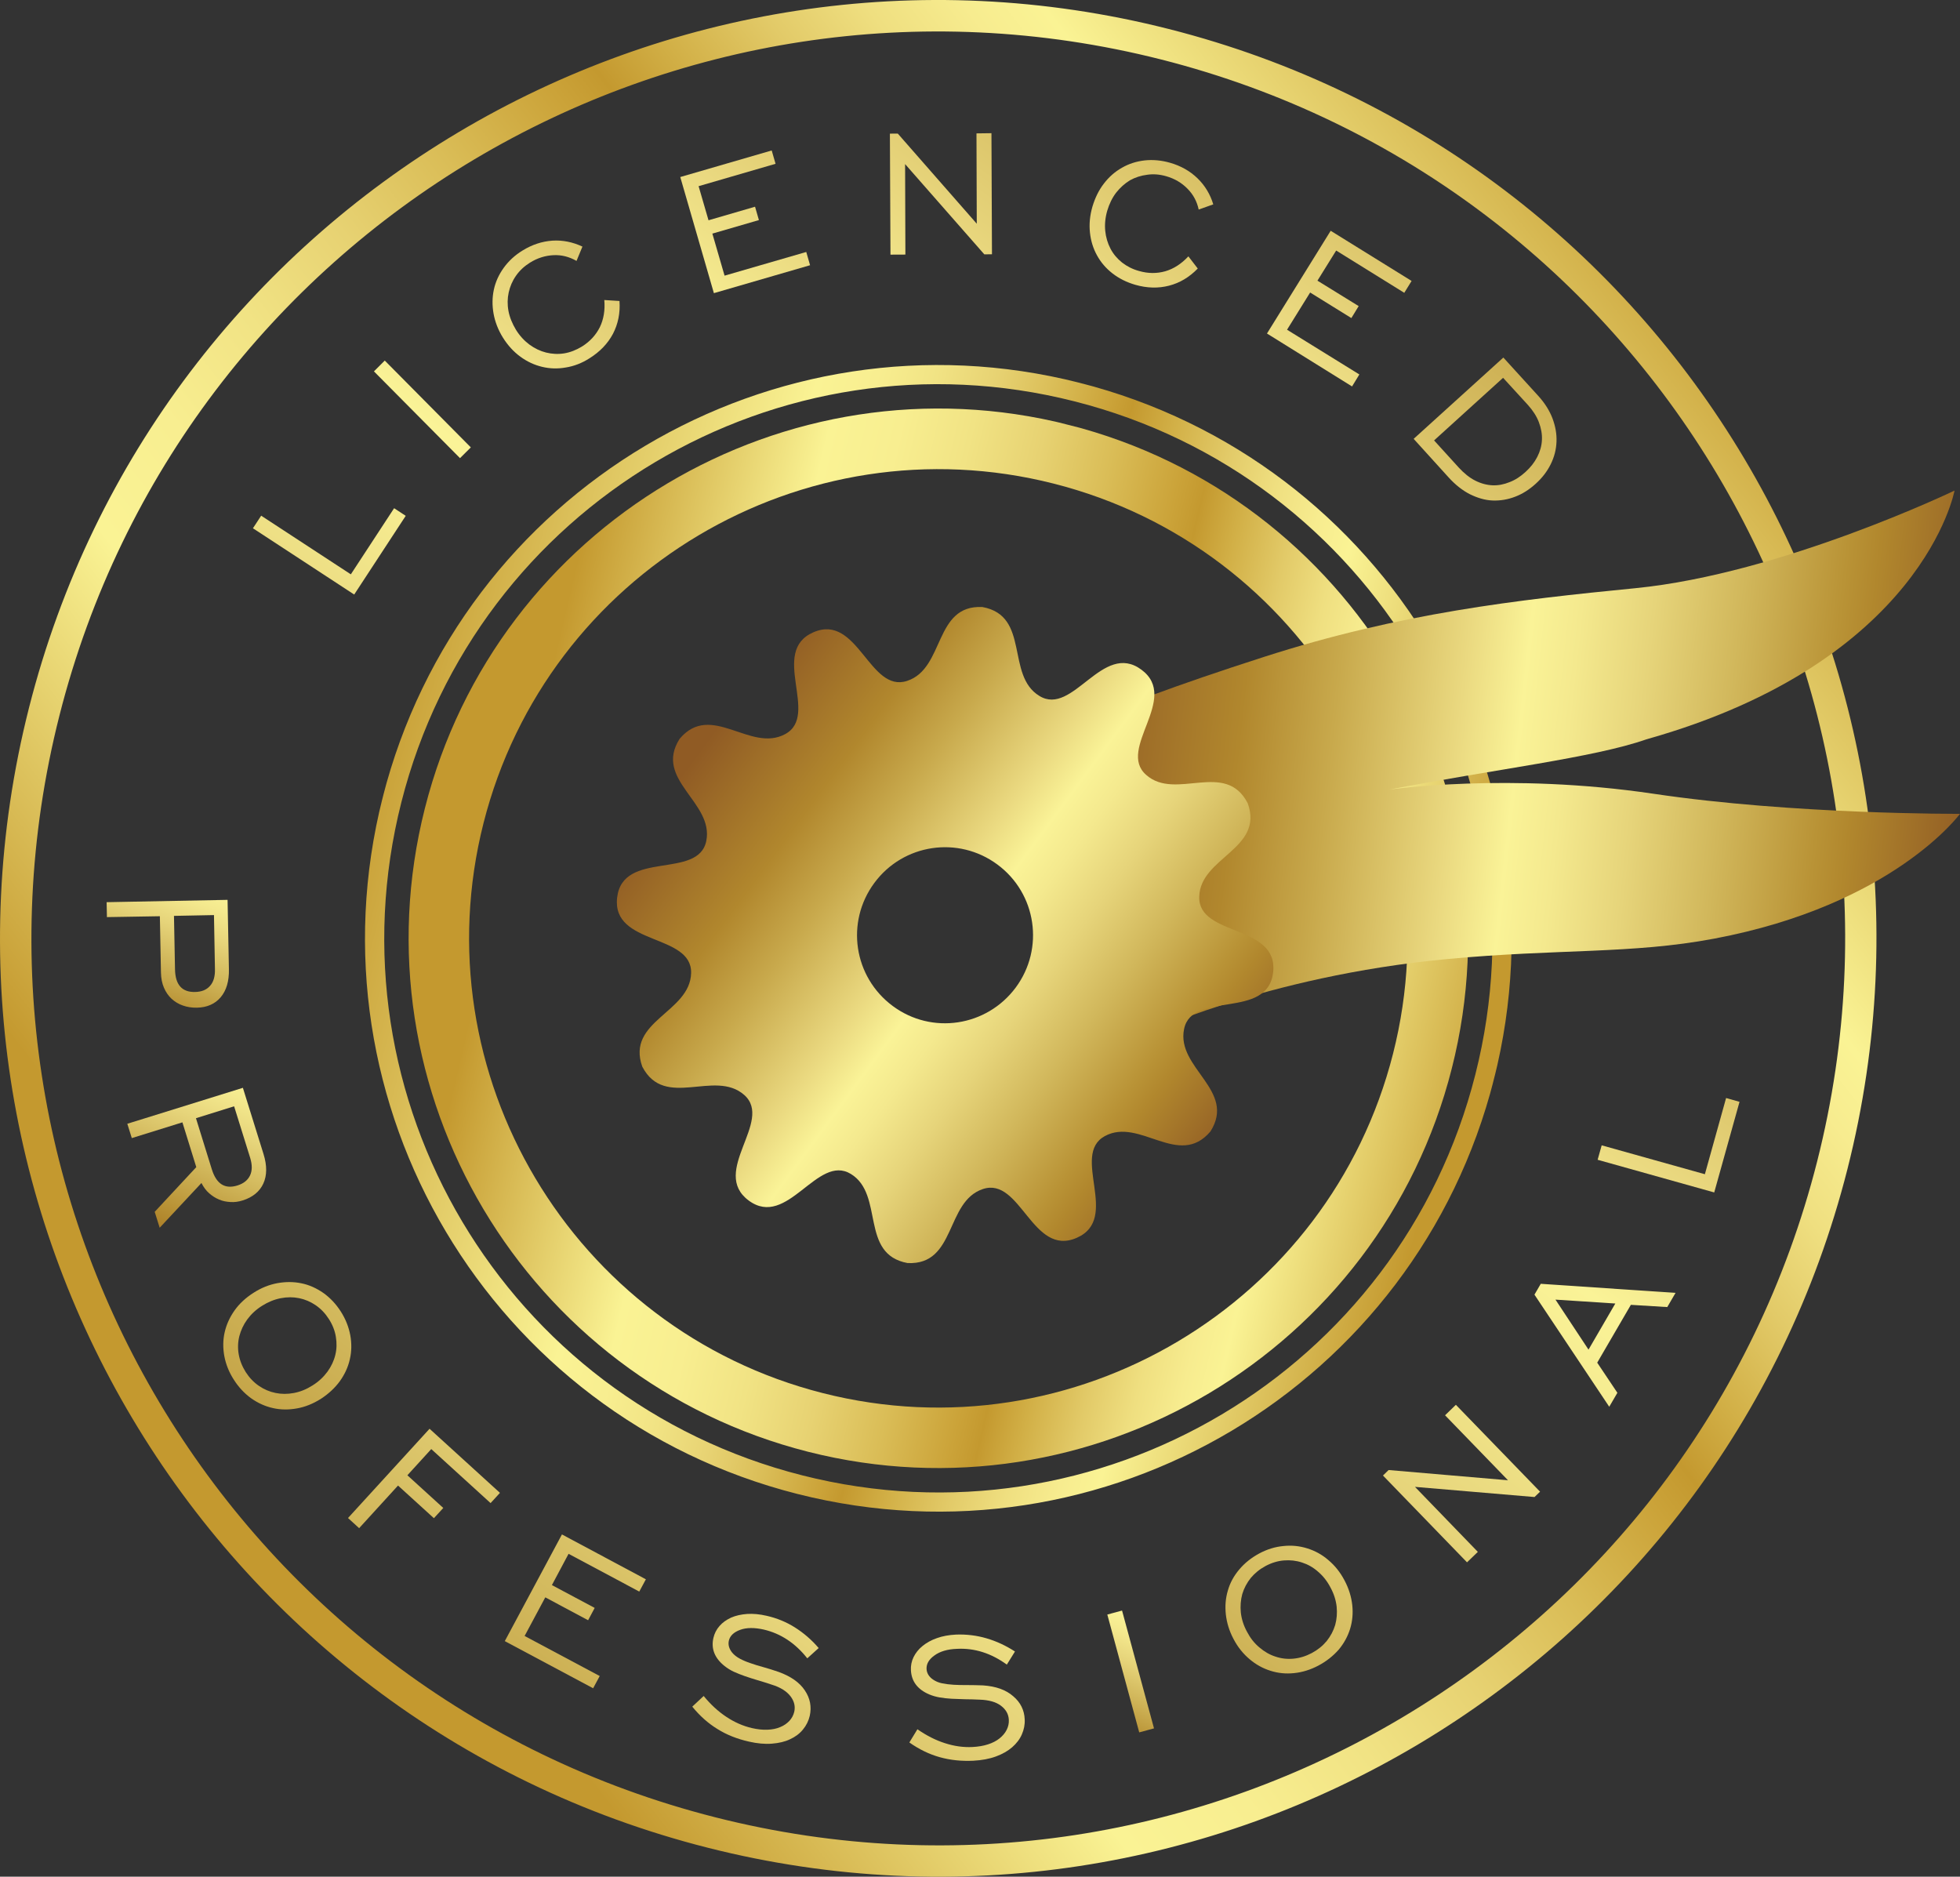 <?xml version="1.0" encoding="utf-8"?>
<!-- Generator: Adobe Illustrator 16.0.0, SVG Export Plug-In . SVG Version: 6.00 Build 0)  -->
<!DOCTYPE svg PUBLIC "-//W3C//DTD SVG 1.1//EN" "http://www.w3.org/Graphics/SVG/1.1/DTD/svg11.dtd">
<svg version="1.1" id="Layer_1" xmlns="http://www.w3.org/2000/svg" xmlns:xlink="http://www.w3.org/1999/xlink" x="0px" y="0px"
	 width="139.678px" height="133.735px" viewBox="19.661 0 139.678 133.735" enable-background="new 19.661 0 139.678 133.735"
	 xml:space="preserve">
<rect x="19.661" y="0" width="139.678" height="133.735" fill="#333333" stroke="none"/>
<g>
	<g>
		<g>
			<g>
				<g>
					<g>
						<g>
							<g>
								<g>
									<g>
										<g>
											<g>
												<g>
													<g>
														<g>
															<g>
																<g>
																	<g>
																		<g>
																			<g>
																				<g>
																					<g>
																						<g>
																							<g>
																								<g>
																									<defs>
																										<path id="SVGID_1_" d="M46.822,56.798c-5.563,21.935,7.706,44.22,29.642,49.778
																											c21.938,5.563,44.224-7.7,49.781-29.646c5.559-21.93-7.705-44.219-29.644-49.771
																											C74.666,21.599,52.381,34.868,46.822,56.798"/>
																									</defs>
																									<clipPath id="SVGID_2_">
																										<use xlink:href="#SVGID_1_"  overflow="visible"/>
																									</clipPath>
																								</g>
																							</g>
																						</g>
																					</g>
																				</g>
																			</g>
																		</g>
																	</g>
																</g>
															</g>
														</g>
													</g>
												</g>
											</g>
										</g>
									</g>
								</g>
							</g>
						</g>
					</g>
				</g>
			</g>
		</g>
		<g>
			<g>
				<g>
					<g>
						<g>
							<g>
								<g>
									<g>
										<g>
											<g>
												<g>
													<g>
														<g>
															<g>
																<g>
																	<g>
																		<g>
																			<g>
																				<g>
																					<g>
																						<g>
																							<g>
																								<g>
																									<defs>
																										<path id="SVGID_3_" d="M23.899,50.982C32.67,16.397,67.822-4.531,102.414,4.24
																											C137,13.013,157.926,48.172,149.16,82.759c-8.777,34.591-43.929,55.52-78.518,46.744
																											C36.052,120.725,15.125,85.57,23.899,50.982 M21.729,50.431c-9.077,35.788,12.576,72.161,48.361,81.237
																											c35.787,9.077,72.154-12.582,81.23-48.367c9.07-35.783-12.57-72.155-48.361-81.233
																											C67.174-7.01,30.805,14.648,21.729,50.431"/>
																									</defs>
																									<clipPath id="SVGID_4_">
																										<use xlink:href="#SVGID_3_"  overflow="visible"/>
																									</clipPath>
																									
																										<linearGradient id="SVGID_5_" gradientUnits="userSpaceOnUse" x1="-4153.268" y1="810.658" x2="-4152.862" y2="810.658" gradientTransform="matrix(257.484 -206.786 -206.786 -257.484 1237067.25 -649999.188)">
																										<stop  offset="0" style="stop-color:#C4992F"/>
																										<stop  offset="0.209" style="stop-color:#FAF394"/>
																										<stop  offset="0.276" style="stop-color:#F8EE90"/>
																										<stop  offset="0.344" style="stop-color:#F1E384"/>
																										<stop  offset="0.413" style="stop-color:#E7D272"/>
																										<stop  offset="0.482" style="stop-color:#DABD57"/>
																										<stop  offset="0.551" style="stop-color:#CBA339"/>
																										<stop  offset="0.577" style="stop-color:#C4992F"/>
																										<stop  offset="0.617" style="stop-color:#D2B047"/>
																										<stop  offset="0.668" style="stop-color:#E2CA68"/>
																										<stop  offset="0.715" style="stop-color:#EFDF80"/>
																										<stop  offset="0.758" style="stop-color:#F7EC8F"/>
																										<stop  offset="0.791" style="stop-color:#FAF394"/>
																										<stop  offset="1" style="stop-color:#C4992F"/>
																									</linearGradient>
																									<polygon clip-path="url(#SVGID_4_)" fill="url(#SVGID_5_)" points="-45.091,52.497 100.902,-64.75 
																										218.143,81.24 72.157,198.49 																									"/>
																								</g>
																							</g>
																						</g>
																					</g>
																				</g>
																			</g>
																		</g>
																	</g>
																</g>
															</g>
														</g>
													</g>
												</g>
											</g>
										</g>
									</g>
								</g>
							</g>
						</g>
					</g>
				</g>
			</g>
		</g>
		<g>
			<g>
				<g>
					<g>
						<g>
							<g>
								<g>
									<g>
										<g>
											<g>
												<g>
													<g>
														<g>
															<g>
																<g>
																	<g>
																		<g>
																			<g>
																				<g>
																					<g>
																						<g>
																							<g>
																								<g>
																									<defs>
																										<path id="SVGID_6_" d="M50.684,57.778c-5.021,19.797,6.957,39.911,26.757,44.938
																											c19.793,5.021,39.907-6.957,44.937-26.754c5.021-19.793-6.959-39.911-26.756-44.938
																											C75.823,26.005,55.706,37.982,50.684,57.778"/>
																									</defs>
																									<clipPath id="SVGID_7_">
																										<use xlink:href="#SVGID_6_"  overflow="visible"/>
																									</clipPath>
																								</g>
																							</g>
																						</g>
																					</g>
																				</g>
																			</g>
																		</g>
																	</g>
																</g>
															</g>
														</g>
													</g>
												</g>
											</g>
										</g>
									</g>
								</g>
							</g>
						</g>
					</g>
				</g>
			</g>
		</g>
		<g>
			<g>
				<g>
					<g>
						<g>
							<g>
								<g>
									<g>
										<g>
											<g>
												<g>
													<g>
														<g>
															<g>
																<g>
																	<g>
																		<g>
																			<g>
																				<g>
																					<g>
																						<g>
																							<g>
																								<g>
																									<defs>
																										<path id="SVGID_8_" d="M54.12,58.649c4.532-17.865,22.758-28.72,40.627-24.188
																											c17.871,4.532,28.729,22.759,24.188,40.626s-22.76,28.721-40.63,24.188
																											C60.441,94.745,49.588,76.518,54.12,58.649 M49.942,57.59c-5.113,20.175,7.135,40.748,27.313,45.865
																											c20.174,5.107,40.748-7.143,45.867-27.313c5.116-20.173-7.138-40.75-27.313-45.871
																											C75.631,25.162,55.056,37.413,49.942,57.59"/>
																									</defs>
																									<clipPath id="SVGID_9_">
																										<use xlink:href="#SVGID_8_"  overflow="visible"/>
																									</clipPath>
																									
																										<linearGradient id="SVGID_10_" gradientUnits="userSpaceOnUse" x1="-4120.685" y1="806.237" x2="-4120.335" y2="806.237" gradientTransform="matrix(208.267 52.823 52.823 -208.267 815664.438 385637.438)">
																										<stop  offset="0" style="stop-color:#C4992F"/>
																										<stop  offset="0.209" style="stop-color:#FAF394"/>
																										<stop  offset="0.276" style="stop-color:#F8EE90"/>
																										<stop  offset="0.344" style="stop-color:#F1E384"/>
																										<stop  offset="0.413" style="stop-color:#E7D272"/>
																										<stop  offset="0.482" style="stop-color:#DABD57"/>
																										<stop  offset="0.551" style="stop-color:#CBA339"/>
																										<stop  offset="0.577" style="stop-color:#C4992F"/>
																										<stop  offset="0.617" style="stop-color:#D2B047"/>
																										<stop  offset="0.668" style="stop-color:#E2CA68"/>
																										<stop  offset="0.715" style="stop-color:#EFDF80"/>
																										<stop  offset="0.758" style="stop-color:#F7EC8F"/>
																										<stop  offset="0.791" style="stop-color:#FAF394"/>
																										<stop  offset="1" style="stop-color:#C4992F"/>
																									</linearGradient>
																									<polygon clip-path="url(#SVGID_9_)" fill="url(#SVGID_10_)" points="59.22,21 132.399,39.561 
																										113.836,112.738 40.659,94.179 																									"/>
																								</g>
																							</g>
																						</g>
																					</g>
																				</g>
																			</g>
																		</g>
																	</g>
																</g>
															</g>
														</g>
													</g>
												</g>
											</g>
										</g>
									</g>
								</g>
							</g>
						</g>
					</g>
				</g>
			</g>
		</g>
		<g>
			<g>
				<g>
					<g>
						<g>
							<g>
								<g>
									<g>
										<g>
											<g>
												<g>
													<g>
														<g>
															<g>
																<g>
																	<g>
																		<g>
																			<g>
																				<g>
																					<g>
																						<g>
																							<g>
																								<g>
																									<defs>
																										<path id="SVGID_11_" d="M48.265,57.164c5.362-21.144,26.836-33.933,47.972-28.563
																											c21.135,5.36,33.924,26.836,28.563,47.97c-5.354,21.145-26.84,33.922-47.969,28.563
																											C55.689,99.776,42.904,78.298,48.265,57.164 M46.933,56.827c-5.542,21.856,7.688,44.088,29.555,49.632
																											c21.871,5.545,44.089-7.688,49.636-29.545c5.545-21.865-7.686-44.099-29.552-49.642
																											C74.706,21.731,52.486,34.962,46.933,56.827"/>
																									</defs>
																									<clipPath id="SVGID_12_">
																										<use xlink:href="#SVGID_11_"  overflow="visible"/>
																									</clipPath>
																									
																										<linearGradient id="SVGID_13_" gradientUnits="userSpaceOnUse" x1="-4122.757" y1="808.562" x2="-4122.409" y2="808.562" gradientTransform="matrix(225.36 57.158 57.158 -225.36 882936.375 417925.062)">
																										<stop  offset="0" style="stop-color:#C4992F"/>
																										<stop  offset="0.307" style="stop-color:#FAF394"/>
																										<stop  offset="0.356" style="stop-color:#F8EE90"/>
																										<stop  offset="0.406" style="stop-color:#F1E384"/>
																										<stop  offset="0.457" style="stop-color:#E7D272"/>
																										<stop  offset="0.507" style="stop-color:#DABD57"/>
																										<stop  offset="0.558" style="stop-color:#CBA339"/>
																										<stop  offset="0.577" style="stop-color:#C4992F"/>
																										<stop  offset="0.617" style="stop-color:#D2B047"/>
																										<stop  offset="0.668" style="stop-color:#E2CA68"/>
																										<stop  offset="0.715" style="stop-color:#EFDF80"/>
																										<stop  offset="0.758" style="stop-color:#F7EC8F"/>
																										<stop  offset="0.791" style="stop-color:#FAF394"/>
																										<stop  offset="1" style="stop-color:#C4992F"/>
																									</linearGradient>
																									<polygon clip-path="url(#SVGID_12_)" fill="url(#SVGID_13_)" points="56.979,17.234 136.161,37.317 
																										116.079,116.501 36.894,96.416 																									"/>
																								</g>
																							</g>
																						</g>
																					</g>
																				</g>
																			</g>
																		</g>
																	</g>
																</g>
															</g>
														</g>
													</g>
												</g>
											</g>
										</g>
									</g>
								</g>
							</g>
						</g>
					</g>
				</g>
			</g>
		</g>
		<g>
			
				<linearGradient id="SVGID_14_" gradientUnits="userSpaceOnUse" x1="-7242.267" y1="-3072.266" x2="-7177.753" y2="-3072.266" gradientTransform="matrix(-0.994 -0.11 0.11 -0.994 -6700.456 -3793.238)">
				<stop  offset="0" style="stop-color:#905B24"/>
				<stop  offset="0.135" style="stop-color:#B1872D"/>
				<stop  offset="0.171" style="stop-color:#B99336"/>
				<stop  offset="0.279" style="stop-color:#D1B75B"/>
				<stop  offset="0.376" style="stop-color:#E6D47A"/>
				<stop  offset="0.456" style="stop-color:#F4E98E"/>
				<stop  offset="0.509" style="stop-color:#FAF397"/>
				<stop  offset="0.576" style="stop-color:#EAD980"/>
				<stop  offset="0.714" style="stop-color:#C8A94C"/>
				<stop  offset="0.816" style="stop-color:#B1872D"/>
				<stop  offset="1" style="stop-color:#905B24"/>
			</linearGradient>
			<path fill="url(#SVGID_14_)" d="M100.913,73.84c0,0,8.828-4.274,21.871-5.497c7.938-0.744,13.164-0.345,19.033-1.454
				c12.794-2.408,17.521-8.896,17.521-8.896s-11.82,0.063-21.842-1.43c-10.345-1.535-18.832-0.294-18.832-0.294
				c7.451-1.443,14.584-2.271,18.317-3.581c19.729-5.548,21.968-17.729,21.968-17.729s-12.328,5.925-22.727,6.954
				c-8.473,0.834-16.771,1.775-26.479,4.896c-13.158,4.23-14.711,5.748-14.711,5.748L100.913,73.84z"/>
			
				<linearGradient id="SVGID_15_" gradientUnits="userSpaceOnUse" x1="-8427.394" y1="-1228.171" x2="-8380.343" y2="-1228.171" gradientTransform="matrix(-0.804 -0.595 0.595 -0.804 -5939.357 -5917.698)">
				<stop  offset="0" style="stop-color:#905B24"/>
				<stop  offset="0.135" style="stop-color:#B1872D"/>
				<stop  offset="0.171" style="stop-color:#B99336"/>
				<stop  offset="0.279" style="stop-color:#D1B75B"/>
				<stop  offset="0.376" style="stop-color:#E6D47A"/>
				<stop  offset="0.456" style="stop-color:#F4E98E"/>
				<stop  offset="0.509" style="stop-color:#FAF397"/>
				<stop  offset="0.576" style="stop-color:#EAD980"/>
				<stop  offset="0.714" style="stop-color:#C8A94C"/>
				<stop  offset="0.816" style="stop-color:#B1872D"/>
				<stop  offset="1" style="stop-color:#905B24"/>
			</linearGradient>
			<path fill="url(#SVGID_15_)" d="M105.92,80.63c-2.25,2.657-5.034-1.021-7.521,0.327c-2.479,1.348,1.151,5.878-2.011,7.254
				c-3.161,1.377-3.989-4.375-6.683-3.479c-2.688,0.896-1.89,5.438-5.367,5.274c-3.428-0.633-1.643-4.874-4.035-6.346
				c-2.405-1.479-4.516,3.938-7.286,1.891c-2.774-2.058,1.782-5.652-0.315-7.521c-2.119-1.868-5.654,1.068-7.269-2.017
				c-1.17-3.273,3.41-3.842,3.479-6.674c0.067-2.836-5.66-1.938-5.273-5.37c0.393-3.425,5.79-1.269,6.354-4.041
				c0.557-2.771-3.771-4.354-1.896-7.284c2.25-2.658,5.033,1.021,7.521-0.333c2.489-1.344-1.156-5.877,2.008-7.254
				c3.17-1.377,3.992,4.369,6.688,3.46c2.688-0.887,1.891-5.431,5.354-5.26c3.427,0.624,1.646,4.866,4.063,6.335
				c2.396,1.482,4.494-3.929,7.271-1.87c2.771,2.052-1.787,5.646,0.343,7.501c2.106,1.868,5.646-1.081,7.235,2.021
				c1.176,3.271-3.396,3.841-3.457,6.663c-0.078,2.847,5.647,1.941,5.267,5.377c-0.392,3.428-5.782,1.271-6.347,4.046
				C103.47,76.115,107.793,77.693,105.92,80.63L105.92,80.63z M90.74,61.606c-2.788-2.063-6.711-1.478-8.771,1.313
				c-2.063,2.789-1.479,6.701,1.314,8.77c2.779,2.063,6.691,1.47,8.76-1.313C94.112,67.588,93.525,63.663,90.74,61.606z"/>
		</g>
	</g>
	<g>
		
			<linearGradient id="SVGID_16_" gradientUnits="userSpaceOnUse" x1="431.679" y1="-2907.368" x2="503.691" y2="-2780.013" gradientTransform="matrix(0.993 0.123 0.123 -0.993 -66.072 -2850.78)">
			<stop  offset="0" style="stop-color:#905B24"/>
			<stop  offset="0.135" style="stop-color:#B1872D"/>
			<stop  offset="0.171" style="stop-color:#B99336"/>
			<stop  offset="0.279" style="stop-color:#D1B75B"/>
			<stop  offset="0.376" style="stop-color:#E6D47A"/>
			<stop  offset="0.456" style="stop-color:#F4E98E"/>
			<stop  offset="0.509" style="stop-color:#FAF397"/>
			<stop  offset="0.576" style="stop-color:#EAD980"/>
			<stop  offset="0.714" style="stop-color:#C8A94C"/>
			<stop  offset="0.816" style="stop-color:#B1872D"/>
			<stop  offset="1" style="stop-color:#905B24"/>
		</linearGradient>
		<path fill="url(#SVGID_16_)" d="M37.686,37.644l0.588-0.896l6.389,4.179l3.084-4.712l0.828,0.543l-3.672,5.609L37.686,37.644z"/>
		
			<linearGradient id="SVGID_17_" gradientUnits="userSpaceOnUse" x1="432.072" y1="-2907.458" x2="503.976" y2="-2780.294" gradientTransform="matrix(0.993 0.123 0.123 -0.993 -66.072 -2850.78)">
			<stop  offset="0" style="stop-color:#905B24"/>
			<stop  offset="0.135" style="stop-color:#B1872D"/>
			<stop  offset="0.171" style="stop-color:#B99336"/>
			<stop  offset="0.279" style="stop-color:#D1B75B"/>
			<stop  offset="0.376" style="stop-color:#E6D47A"/>
			<stop  offset="0.456" style="stop-color:#F4E98E"/>
			<stop  offset="0.509" style="stop-color:#FAF397"/>
			<stop  offset="0.576" style="stop-color:#EAD980"/>
			<stop  offset="0.714" style="stop-color:#C8A94C"/>
			<stop  offset="0.816" style="stop-color:#B1872D"/>
			<stop  offset="1" style="stop-color:#905B24"/>
		</linearGradient>
		<path fill="url(#SVGID_17_)" d="M46.31,26.465l0.771-0.771l6.133,6.187l-0.771,0.767L46.31,26.465z"/>
		
			<linearGradient id="SVGID_18_" gradientUnits="userSpaceOnUse" x1="434.802" y1="-2909.139" x2="506.813" y2="-2781.785" gradientTransform="matrix(0.993 0.123 0.123 -0.993 -66.072 -2850.78)">
			<stop  offset="0" style="stop-color:#905B24"/>
			<stop  offset="0.135" style="stop-color:#B1872D"/>
			<stop  offset="0.171" style="stop-color:#B99336"/>
			<stop  offset="0.279" style="stop-color:#D1B75B"/>
			<stop  offset="0.376" style="stop-color:#E6D47A"/>
			<stop  offset="0.456" style="stop-color:#F4E98E"/>
			<stop  offset="0.509" style="stop-color:#FAF397"/>
			<stop  offset="0.576" style="stop-color:#EAD980"/>
			<stop  offset="0.714" style="stop-color:#C8A94C"/>
			<stop  offset="0.816" style="stop-color:#B1872D"/>
			<stop  offset="1" style="stop-color:#905B24"/>
		</linearGradient>
		<path fill="url(#SVGID_18_)" d="M63.808,21.448c0.062,0.854-0.101,1.644-0.468,2.346c-0.368,0.69-0.924,1.271-1.666,1.736
			c-0.541,0.347-1.104,0.563-1.688,0.657c-0.584,0.104-1.146,0.086-1.693-0.046c-0.547-0.131-1.063-0.368-1.541-0.718
			c-0.479-0.347-0.896-0.801-1.248-1.36c-0.344-0.554-0.563-1.124-0.67-1.713c-0.104-0.591-0.098-1.16,0.022-1.714
			c0.119-0.553,0.354-1.069,0.701-1.55c0.347-0.481,0.791-0.896,1.335-1.229c0.683-0.423,1.395-0.657,2.134-0.708
			c0.743-0.048,1.456,0.103,2.142,0.423l-0.422,1.021c-0.515-0.296-1.063-0.438-1.646-0.409c-0.58,0.029-1.142,0.202-1.675,0.535
			c-0.405,0.254-0.737,0.563-0.994,0.933c-0.256,0.366-0.428,0.771-0.518,1.188c-0.092,0.421-0.102,0.854-0.018,1.313
			s0.27,0.902,0.53,1.339c0.271,0.438,0.593,0.786,0.964,1.063c0.369,0.271,0.771,0.464,1.188,0.568
			c0.418,0.104,0.852,0.128,1.287,0.059c0.438-0.072,0.854-0.236,1.271-0.489c0.566-0.354,0.988-0.813,1.271-1.374
			c0.271-0.561,0.383-1.206,0.32-1.938L63.808,21.448z"/>
		
			<linearGradient id="SVGID_19_" gradientUnits="userSpaceOnUse" x1="449.053" y1="-2898.758" x2="521.066" y2="-2771.4" gradientTransform="matrix(0.993 0.123 0.123 -0.993 -66.072 -2850.78)">
			<stop  offset="0" style="stop-color:#905B24"/>
			<stop  offset="0.135" style="stop-color:#B1872D"/>
			<stop  offset="0.171" style="stop-color:#B99336"/>
			<stop  offset="0.279" style="stop-color:#D1B75B"/>
			<stop  offset="0.376" style="stop-color:#E6D47A"/>
			<stop  offset="0.456" style="stop-color:#F4E98E"/>
			<stop  offset="0.509" style="stop-color:#FAF397"/>
			<stop  offset="0.576" style="stop-color:#EAD980"/>
			<stop  offset="0.714" style="stop-color:#C8A94C"/>
			<stop  offset="0.816" style="stop-color:#B1872D"/>
			<stop  offset="1" style="stop-color:#905B24"/>
		</linearGradient>
		<path fill="url(#SVGID_19_)" d="M68.14,12.615l6.516-1.893l0.275,0.95l-5.484,1.595l0.706,2.43l3.316-0.966l0.275,0.952
			l-3.317,0.964l0.87,2.996l5.822-1.688L77.39,18.9l-6.854,1.99L68.14,12.615z"/>
		
			<linearGradient id="SVGID_20_" gradientUnits="userSpaceOnUse" x1="460.986" y1="-2898.089" x2="532.945" y2="-2770.827" gradientTransform="matrix(0.993 0.123 0.123 -0.993 -66.072 -2850.78)">
			<stop  offset="0" style="stop-color:#905B24"/>
			<stop  offset="0.135" style="stop-color:#B1872D"/>
			<stop  offset="0.171" style="stop-color:#B99336"/>
			<stop  offset="0.279" style="stop-color:#D1B75B"/>
			<stop  offset="0.376" style="stop-color:#E6D47A"/>
			<stop  offset="0.456" style="stop-color:#F4E98E"/>
			<stop  offset="0.509" style="stop-color:#FAF397"/>
			<stop  offset="0.576" style="stop-color:#EAD980"/>
			<stop  offset="0.714" style="stop-color:#C8A94C"/>
			<stop  offset="0.816" style="stop-color:#B1872D"/>
			<stop  offset="1" style="stop-color:#905B24"/>
		</linearGradient>
		<path fill="url(#SVGID_20_)" d="M83.079,9.523l0.563-0.003l5.628,6.423l-0.021-6.438l1.067-0.014l0.037,8.628l-0.545,0.007
			l-5.646-6.433l0.021,6.448l-1.063,0.005L83.079,9.523z"/>
		
			<linearGradient id="SVGID_21_" gradientUnits="userSpaceOnUse" x1="474.777" y1="-2900.882" x2="546.784" y2="-2773.535" gradientTransform="matrix(0.993 0.123 0.123 -0.993 -66.072 -2850.78)">
			<stop  offset="0" style="stop-color:#905B24"/>
			<stop  offset="0.135" style="stop-color:#B1872D"/>
			<stop  offset="0.171" style="stop-color:#B99336"/>
			<stop  offset="0.279" style="stop-color:#D1B75B"/>
			<stop  offset="0.376" style="stop-color:#E6D47A"/>
			<stop  offset="0.456" style="stop-color:#F4E98E"/>
			<stop  offset="0.509" style="stop-color:#FAF397"/>
			<stop  offset="0.576" style="stop-color:#EAD980"/>
			<stop  offset="0.714" style="stop-color:#C8A94C"/>
			<stop  offset="0.816" style="stop-color:#B1872D"/>
			<stop  offset="1" style="stop-color:#905B24"/>
		</linearGradient>
		<path fill="url(#SVGID_21_)" d="M105.018,19.136c-0.598,0.616-1.276,1.023-2.046,1.221c-0.767,0.198-1.568,0.178-2.408-0.063
			c-0.614-0.179-1.155-0.447-1.625-0.813c-0.468-0.364-0.835-0.796-1.104-1.289c-0.271-0.491-0.438-1.032-0.5-1.623
			c-0.063-0.591-0.008-1.202,0.176-1.841c0.188-0.624,0.451-1.174,0.818-1.646c0.365-0.479,0.797-0.854,1.289-1.13
			c0.488-0.282,1.025-0.454,1.618-0.521c0.591-0.063,1.19-0.009,1.81,0.168c0.771,0.221,1.422,0.59,1.955,1.107
			c0.535,0.519,0.908,1.143,1.123,1.857l-1.039,0.369c-0.123-0.577-0.391-1.076-0.797-1.483c-0.406-0.417-0.914-0.719-1.521-0.892
			c-0.461-0.133-0.914-0.17-1.354-0.104c-0.445,0.056-0.854,0.188-1.229,0.396c-0.369,0.226-0.695,0.519-0.979,0.877
			c-0.283,0.368-0.494,0.809-0.637,1.29c-0.143,0.493-0.188,0.978-0.143,1.436c0.047,0.454,0.17,0.878,0.371,1.262
			c0.201,0.386,0.478,0.715,0.824,0.992c0.348,0.271,0.752,0.479,1.213,0.604c0.646,0.188,1.271,0.189,1.867,0.021
			c0.6-0.174,1.146-0.524,1.65-1.063L105.018,19.136z"/>
		
			<linearGradient id="SVGID_22_" gradientUnits="userSpaceOnUse" x1="490.183" y1="-2902.917" x2="562.106" y2="-2775.72" gradientTransform="matrix(0.993 0.123 0.123 -0.993 -66.072 -2850.78)">
			<stop  offset="0" style="stop-color:#905B24"/>
			<stop  offset="0.135" style="stop-color:#B1872D"/>
			<stop  offset="0.171" style="stop-color:#B99336"/>
			<stop  offset="0.279" style="stop-color:#D1B75B"/>
			<stop  offset="0.376" style="stop-color:#E6D47A"/>
			<stop  offset="0.456" style="stop-color:#F4E98E"/>
			<stop  offset="0.509" style="stop-color:#FAF397"/>
			<stop  offset="0.576" style="stop-color:#EAD980"/>
			<stop  offset="0.714" style="stop-color:#C8A94C"/>
			<stop  offset="0.816" style="stop-color:#B1872D"/>
			<stop  offset="1" style="stop-color:#905B24"/>
		</linearGradient>
		<path fill="url(#SVGID_22_)" d="M114.491,16.445l5.766,3.575l-0.521,0.846l-4.854-3.013L113.548,20l2.938,1.813l-0.521,0.853
			l-2.938-1.821l-1.646,2.651l5.154,3.188l-0.521,0.854l-6.063-3.771L114.491,16.445z"/>
		
			<linearGradient id="SVGID_23_" gradientUnits="userSpaceOnUse" x1="497.511" y1="-2918.725" x2="569.486" y2="-2791.435" gradientTransform="matrix(0.993 0.123 0.123 -0.993 -66.072 -2850.78)">
			<stop  offset="0" style="stop-color:#905B24"/>
			<stop  offset="0.135" style="stop-color:#B1872D"/>
			<stop  offset="0.171" style="stop-color:#B99336"/>
			<stop  offset="0.279" style="stop-color:#D1B75B"/>
			<stop  offset="0.376" style="stop-color:#E6D47A"/>
			<stop  offset="0.456" style="stop-color:#F4E98E"/>
			<stop  offset="0.509" style="stop-color:#FAF397"/>
			<stop  offset="0.576" style="stop-color:#EAD980"/>
			<stop  offset="0.714" style="stop-color:#C8A94C"/>
			<stop  offset="0.816" style="stop-color:#B1872D"/>
			<stop  offset="1" style="stop-color:#905B24"/>
		</linearGradient>
		<path fill="url(#SVGID_23_)" d="M129.276,28.201c0.475,0.521,0.813,1.063,1.023,1.615c0.209,0.563,0.308,1.11,0.285,1.662
			c-0.021,0.553-0.155,1.081-0.41,1.598c-0.256,0.519-0.61,0.979-1.071,1.396c-0.455,0.415-0.947,0.728-1.472,0.926
			c-0.521,0.201-1.057,0.288-1.602,0.268c-0.539-0.021-1.08-0.183-1.619-0.448c-0.537-0.275-1.055-0.688-1.524-1.208l-2.482-2.737
			l6.392-5.794L129.276,28.201z M126.777,26.923l-4.917,4.461l1.766,1.943c0.371,0.401,0.762,0.72,1.172,0.924
			c0.408,0.206,0.816,0.313,1.229,0.332c0.408,0.017,0.813-0.063,1.22-0.229c0.396-0.151,0.772-0.396,1.133-0.727
			c0.354-0.321,0.635-0.679,0.834-1.068c0.201-0.392,0.313-0.793,0.332-1.207c0.021-0.415-0.056-0.835-0.217-1.262
			c-0.162-0.429-0.427-0.839-0.783-1.234L126.777,26.923z"/>
	</g>
	<g>
		
			<linearGradient id="SVGID_24_" gradientUnits="userSpaceOnUse" x1="28.66" y1="59.558" x2="37.66" y2="84.225" gradientTransform="matrix(1 0 0 -1 0 134.735)">
			<stop  offset="0" style="stop-color:#905B24"/>
			<stop  offset="0.135" style="stop-color:#B1872D"/>
			<stop  offset="0.171" style="stop-color:#B99336"/>
			<stop  offset="0.279" style="stop-color:#D1B75B"/>
			<stop  offset="0.376" style="stop-color:#E6D47A"/>
			<stop  offset="0.456" style="stop-color:#F4E98E"/>
			<stop  offset="0.509" style="stop-color:#FAF397"/>
			<stop  offset="0.576" style="stop-color:#EAD980"/>
			<stop  offset="0.714" style="stop-color:#C8A94C"/>
			<stop  offset="0.816" style="stop-color:#B1872D"/>
			<stop  offset="1" style="stop-color:#905B24"/>
		</linearGradient>
		<path fill="url(#SVGID_24_)" d="M35.879,64.124l0.095,4.938c0.021,0.854-0.181,1.521-0.586,2.003
			c-0.407,0.479-0.974,0.729-1.698,0.743c-0.359,0.008-0.693-0.046-1.003-0.156c-0.306-0.104-0.569-0.271-0.801-0.479
			c-0.228-0.214-0.409-0.479-0.543-0.791c-0.134-0.313-0.205-0.671-0.212-1.075l-0.077-4.016l-3.773,0.063L27.26,64.29
			L35.879,64.124z M32.133,69.077c0.02,1.099,0.5,1.639,1.438,1.611c0.448-0.009,0.802-0.146,1.052-0.428
			c0.25-0.271,0.371-0.678,0.356-1.2l-0.069-3.851l-2.851,0.056L32.133,69.077z"/>
		
			<linearGradient id="SVGID_25_" gradientUnits="userSpaceOnUse" x1="29.913" y1="43.779" x2="42.079" y2="72.779" gradientTransform="matrix(1 0 0 -1 0 134.735)">
			<stop  offset="0" style="stop-color:#905B24"/>
			<stop  offset="0.135" style="stop-color:#B1872D"/>
			<stop  offset="0.171" style="stop-color:#B99336"/>
			<stop  offset="0.279" style="stop-color:#D1B75B"/>
			<stop  offset="0.376" style="stop-color:#E6D47A"/>
			<stop  offset="0.456" style="stop-color:#F4E98E"/>
			<stop  offset="0.509" style="stop-color:#FAF397"/>
			<stop  offset="0.576" style="stop-color:#EAD980"/>
			<stop  offset="0.714" style="stop-color:#C8A94C"/>
			<stop  offset="0.816" style="stop-color:#B1872D"/>
			<stop  offset="1" style="stop-color:#905B24"/>
		</linearGradient>
		<path fill="url(#SVGID_25_)" d="M36.97,77.518l1.472,4.724c0.253,0.813,0.25,1.52-0.014,2.097
			c-0.262,0.57-0.754,0.979-1.477,1.206c-0.297,0.092-0.584,0.133-0.867,0.112c-0.283-0.016-0.555-0.064-0.813-0.179
			c-0.255-0.104-0.487-0.254-0.709-0.449c-0.217-0.188-0.396-0.438-0.545-0.728L31.04,87.49l-0.354-1.134l2.963-3.186l-0.989-3.191
			l-3.606,1.122l-0.319-1.021L36.97,77.518z M34.754,83.319c0.328,1.058,0.938,1.438,1.834,1.156
			c0.429-0.136,0.725-0.369,0.888-0.705s0.167-0.754,0.016-1.253l-1.147-3.682l-2.719,0.849L34.754,83.319z"/>
		
			<linearGradient id="SVGID_26_" gradientUnits="userSpaceOnUse" x1="449.004" y1="-2942.475" x2="520.996" y2="-2815.155" gradientTransform="matrix(0.993 0.123 0.123 -0.993 -66.072 -2850.78)">
			<stop  offset="0" style="stop-color:#905B24"/>
			<stop  offset="0.135" style="stop-color:#B1872D"/>
			<stop  offset="0.171" style="stop-color:#B99336"/>
			<stop  offset="0.279" style="stop-color:#D1B75B"/>
			<stop  offset="0.376" style="stop-color:#E6D47A"/>
			<stop  offset="0.456" style="stop-color:#F4E98E"/>
			<stop  offset="0.509" style="stop-color:#FAF397"/>
			<stop  offset="0.576" style="stop-color:#EAD980"/>
			<stop  offset="0.714" style="stop-color:#C8A94C"/>
			<stop  offset="0.816" style="stop-color:#B1872D"/>
			<stop  offset="1" style="stop-color:#905B24"/>
		</linearGradient>
		<path fill="url(#SVGID_26_)" d="M36.323,98.315c-0.348-0.539-0.568-1.103-0.678-1.687c-0.104-0.584-0.098-1.148,0.028-1.695
			c0.125-0.55,0.36-1.063,0.702-1.549c0.343-0.484,0.793-0.903,1.354-1.259c0.548-0.354,1.115-0.579,1.706-0.688
			c0.588-0.104,1.157-0.104,1.713,0.013c0.556,0.113,1.07,0.35,1.56,0.688c0.48,0.344,0.896,0.783,1.242,1.324
			c0.344,0.539,0.563,1.103,0.674,1.687c0.104,0.583,0.098,1.152-0.031,1.709c-0.127,0.563-0.362,1.074-0.711,1.563
			c-0.35,0.479-0.797,0.896-1.344,1.254c-0.561,0.354-1.129,0.585-1.713,0.688c-0.584,0.105-1.152,0.104-1.705-0.021
			c-0.553-0.122-1.07-0.354-1.558-0.697C37.081,99.297,36.666,98.855,36.323,98.315z M37.172,97.774
			c0.259,0.404,0.572,0.732,0.939,0.983c0.369,0.252,0.766,0.421,1.188,0.506c0.421,0.087,0.855,0.087,1.312,0.001
			c0.45-0.084,0.896-0.265,1.323-0.538c0.436-0.271,0.785-0.602,1.063-0.979c0.271-0.375,0.457-0.771,0.559-1.191
			c0.104-0.417,0.113-0.847,0.041-1.287c-0.07-0.438-0.235-0.862-0.496-1.269c-0.258-0.405-0.569-0.732-0.938-0.986
			c-0.369-0.252-0.768-0.421-1.188-0.506c-0.422-0.086-0.856-0.085-1.313,0.004c-0.455,0.089-0.9,0.271-1.332,0.544
			c-0.436,0.274-0.781,0.603-1.054,0.976c-0.269,0.37-0.451,0.771-0.56,1.188c-0.104,0.421-0.12,0.854-0.043,1.289
			C36.749,96.946,36.916,97.368,37.172,97.774z"/>
		
			<linearGradient id="SVGID_27_" gradientUnits="userSpaceOnUse" x1="456.599" y1="-2958.714" x2="528.641" y2="-2831.305" gradientTransform="matrix(0.993 0.123 0.123 -0.993 -66.072 -2850.78)">
			<stop  offset="0" style="stop-color:#905B24"/>
			<stop  offset="0.135" style="stop-color:#B1872D"/>
			<stop  offset="0.171" style="stop-color:#B99336"/>
			<stop  offset="0.279" style="stop-color:#D1B75B"/>
			<stop  offset="0.376" style="stop-color:#E6D47A"/>
			<stop  offset="0.456" style="stop-color:#F4E98E"/>
			<stop  offset="0.509" style="stop-color:#FAF397"/>
			<stop  offset="0.576" style="stop-color:#EAD980"/>
			<stop  offset="0.714" style="stop-color:#C8A94C"/>
			<stop  offset="0.816" style="stop-color:#B1872D"/>
			<stop  offset="1" style="stop-color:#905B24"/>
		</linearGradient>
		<path fill="url(#SVGID_27_)" d="M50.273,101.814l5.017,4.568l-0.668,0.729l-4.227-3.849l-1.702,1.867l2.558,2.329l-0.668,0.729
			l-2.557-2.326l-2.771,3.037l-0.793-0.723L50.273,101.814z"/>
		
			<linearGradient id="SVGID_28_" gradientUnits="userSpaceOnUse" x1="469.525" y1="-2962.845" x2="541.504" y2="-2835.548" gradientTransform="matrix(0.993 0.123 0.123 -0.993 -66.072 -2850.78)">
			<stop  offset="0" style="stop-color:#905B24"/>
			<stop  offset="0.135" style="stop-color:#B1872D"/>
			<stop  offset="0.171" style="stop-color:#B99336"/>
			<stop  offset="0.279" style="stop-color:#D1B75B"/>
			<stop  offset="0.376" style="stop-color:#E6D47A"/>
			<stop  offset="0.456" style="stop-color:#F4E98E"/>
			<stop  offset="0.509" style="stop-color:#FAF397"/>
			<stop  offset="0.576" style="stop-color:#EAD980"/>
			<stop  offset="0.714" style="stop-color:#C8A94C"/>
			<stop  offset="0.816" style="stop-color:#B1872D"/>
			<stop  offset="1" style="stop-color:#905B24"/>
		</linearGradient>
		<path fill="url(#SVGID_28_)" d="M59.708,109.344l5.981,3.198l-0.471,0.874l-5.038-2.691l-1.188,2.229l3.049,1.627l-0.469,0.877
			l-3.052-1.63l-1.473,2.752l5.352,2.854l-0.469,0.873l-6.295-3.361L59.708,109.344z"/>
		
			<linearGradient id="SVGID_29_" gradientUnits="userSpaceOnUse" x1="478.827" y1="-2973.483" x2="550.87" y2="-2846.075" gradientTransform="matrix(0.993 0.123 0.123 -0.993 -66.072 -2850.78)">
			<stop  offset="0" style="stop-color:#905B24"/>
			<stop  offset="0.135" style="stop-color:#B1872D"/>
			<stop  offset="0.171" style="stop-color:#B99336"/>
			<stop  offset="0.279" style="stop-color:#D1B75B"/>
			<stop  offset="0.376" style="stop-color:#E6D47A"/>
			<stop  offset="0.456" style="stop-color:#F4E98E"/>
			<stop  offset="0.509" style="stop-color:#FAF397"/>
			<stop  offset="0.576" style="stop-color:#EAD980"/>
			<stop  offset="0.714" style="stop-color:#C8A94C"/>
			<stop  offset="0.816" style="stop-color:#B1872D"/>
			<stop  offset="1" style="stop-color:#905B24"/>
		</linearGradient>
		<path fill="url(#SVGID_29_)" d="M69.808,120.857c0.495,0.606,1.036,1.104,1.619,1.489c0.584,0.387,1.188,0.651,1.813,0.796
			c0.401,0.093,0.776,0.133,1.12,0.118c0.345-0.015,0.646-0.075,0.903-0.188c0.263-0.104,0.479-0.26,0.65-0.438
			c0.174-0.188,0.289-0.4,0.349-0.649c0.089-0.385,0-0.755-0.263-1.104c-0.271-0.354-0.717-0.646-1.358-0.838
			c-0.354-0.115-0.688-0.229-1.002-0.314c-0.313-0.093-0.606-0.188-0.896-0.287c-0.283-0.099-0.545-0.205-0.787-0.313
			c-0.242-0.112-0.459-0.25-0.653-0.402c-0.712-0.563-0.979-1.238-0.802-2.006c0.074-0.323,0.219-0.607,0.437-0.854
			c0.214-0.247,0.487-0.438,0.823-0.595c0.334-0.146,0.715-0.23,1.146-0.262c0.426-0.027,0.891,0.016,1.389,0.132
			c0.726,0.165,1.396,0.438,2.017,0.831s1.188,0.879,1.69,1.467l-0.812,0.733c-0.854-1.084-1.894-1.771-3.106-2.051
			c-0.664-0.148-1.226-0.146-1.678,0.021c-0.453,0.165-0.725,0.423-0.805,0.772c-0.064,0.288,0.012,0.565,0.232,0.846
			c0.146,0.176,0.33,0.316,0.555,0.438c0.229,0.12,0.479,0.229,0.765,0.322c0.284,0.104,0.597,0.193,0.937,0.288
			c0.349,0.097,0.697,0.208,1.072,0.337c0.857,0.313,1.479,0.746,1.854,1.313c0.381,0.563,0.492,1.176,0.35,1.813
			c-0.084,0.362-0.248,0.69-0.488,0.979c-0.235,0.289-0.547,0.521-0.916,0.688c-0.36,0.175-0.801,0.276-1.295,0.315
			c-0.498,0.04-1.041-0.011-1.633-0.146c-0.832-0.188-1.58-0.479-2.242-0.895c-0.66-0.403-1.264-0.938-1.797-1.597L69.808,120.857z"
			/>
		
			<linearGradient id="SVGID_30_" gradientUnits="userSpaceOnUse" x1="491.684" y1="-2976.345" x2="563.736" y2="-2848.919" gradientTransform="matrix(0.993 0.123 0.123 -0.993 -66.072 -2850.78)">
			<stop  offset="0" style="stop-color:#905B24"/>
			<stop  offset="0.135" style="stop-color:#B1872D"/>
			<stop  offset="0.171" style="stop-color:#B99336"/>
			<stop  offset="0.279" style="stop-color:#D1B75B"/>
			<stop  offset="0.376" style="stop-color:#E6D47A"/>
			<stop  offset="0.456" style="stop-color:#F4E98E"/>
			<stop  offset="0.509" style="stop-color:#FAF397"/>
			<stop  offset="0.576" style="stop-color:#EAD980"/>
			<stop  offset="0.714" style="stop-color:#C8A94C"/>
			<stop  offset="0.816" style="stop-color:#B1872D"/>
			<stop  offset="1" style="stop-color:#905B24"/>
		</linearGradient>
		<path fill="url(#SVGID_30_)" d="M85.04,123.228c0.646,0.447,1.295,0.78,1.963,0.992c0.666,0.215,1.317,0.305,1.959,0.273
			c0.416-0.021,0.785-0.084,1.111-0.19c0.323-0.104,0.6-0.248,0.819-0.424c0.22-0.177,0.392-0.377,0.506-0.604
			c0.116-0.226,0.17-0.465,0.156-0.723c-0.019-0.396-0.201-0.726-0.554-0.996c-0.354-0.271-0.862-0.418-1.537-0.438
			c-0.372-0.021-0.723-0.024-1.049-0.029c-0.326-0.007-0.646-0.021-0.938-0.035c-0.303-0.018-0.582-0.048-0.849-0.094
			c-0.266-0.047-0.51-0.117-0.737-0.212c-0.841-0.355-1.274-0.937-1.313-1.723c-0.019-0.322,0.045-0.645,0.188-0.938
			c0.146-0.293,0.354-0.563,0.638-0.791c0.282-0.231,0.624-0.422,1.027-0.563c0.4-0.144,0.859-0.227,1.373-0.252
			c0.734-0.025,1.451,0.059,2.156,0.265s1.385,0.521,2.033,0.941l-0.58,0.934c-1.117-0.813-2.301-1.188-3.549-1.124
			c-0.688,0.023-1.223,0.188-1.609,0.471c-0.396,0.28-0.58,0.603-0.563,0.965c0.019,0.3,0.167,0.548,0.453,0.747
			c0.188,0.13,0.401,0.222,0.651,0.273c0.248,0.052,0.521,0.085,0.822,0.104c0.299,0.02,0.625,0.022,0.979,0.022
			c0.354-0.002,0.729,0.01,1.123,0.023c0.91,0.063,1.626,0.314,2.146,0.771c0.521,0.438,0.795,0.996,0.82,1.648
			c0.021,0.372-0.052,0.729-0.203,1.074c-0.148,0.346-0.388,0.649-0.688,0.913c-0.313,0.271-0.689,0.485-1.158,0.658
			s-1.006,0.271-1.609,0.304c-0.854,0.041-1.646-0.043-2.396-0.252c-0.748-0.208-1.471-0.56-2.166-1.049L85.04,123.228z"/>
		
			<linearGradient id="SVGID_31_" gradientUnits="userSpaceOnUse" x1="97.267" y1="8.287" x2="105.767" y2="29.287" gradientTransform="matrix(1 0 0 -1 0 134.735)">
			<stop  offset="0" style="stop-color:#905B24"/>
			<stop  offset="0.135" style="stop-color:#B1872D"/>
			<stop  offset="0.171" style="stop-color:#B99336"/>
			<stop  offset="0.279" style="stop-color:#D1B75B"/>
			<stop  offset="0.376" style="stop-color:#E6D47A"/>
			<stop  offset="0.456" style="stop-color:#F4E98E"/>
			<stop  offset="0.509" style="stop-color:#FAF397"/>
			<stop  offset="0.576" style="stop-color:#EAD980"/>
			<stop  offset="0.714" style="stop-color:#C8A94C"/>
			<stop  offset="0.816" style="stop-color:#B1872D"/>
			<stop  offset="1" style="stop-color:#905B24"/>
		</linearGradient>
		<path fill="url(#SVGID_31_)" d="M98.573,115.053l1.05-0.285l2.277,8.397l-1.053,0.285L98.573,115.053z"/>
		
			<linearGradient id="SVGID_32_" gradientUnits="userSpaceOnUse" x1="519.251" y1="-2957.515" x2="591.194" y2="-2830.282" gradientTransform="matrix(0.993 0.123 0.123 -0.993 -66.072 -2850.78)">
			<stop  offset="0" style="stop-color:#905B24"/>
			<stop  offset="0.135" style="stop-color:#B1872D"/>
			<stop  offset="0.171" style="stop-color:#B99336"/>
			<stop  offset="0.279" style="stop-color:#D1B75B"/>
			<stop  offset="0.376" style="stop-color:#E6D47A"/>
			<stop  offset="0.456" style="stop-color:#F4E98E"/>
			<stop  offset="0.509" style="stop-color:#FAF397"/>
			<stop  offset="0.576" style="stop-color:#EAD980"/>
			<stop  offset="0.714" style="stop-color:#C8A94C"/>
			<stop  offset="0.816" style="stop-color:#B1872D"/>
			<stop  offset="1" style="stop-color:#905B24"/>
		</linearGradient>
		<path fill="url(#SVGID_32_)" d="M113.618,118.688c-0.563,0.299-1.146,0.479-1.729,0.538c-0.596,0.063-1.152,0.005-1.688-0.166
			c-0.537-0.168-1.033-0.438-1.486-0.823c-0.455-0.381-0.84-0.854-1.146-1.438c-0.307-0.575-0.482-1.161-0.55-1.756
			c-0.063-0.604-0.017-1.164,0.146-1.706c0.153-0.544,0.428-1.043,0.813-1.498c0.381-0.454,0.854-0.831,1.42-1.137
			c0.563-0.303,1.146-0.479,1.729-0.531c0.59-0.063,1.156-0.003,1.699,0.168s1.045,0.438,1.502,0.835
			c0.457,0.386,0.838,0.857,1.145,1.438c0.313,0.586,0.49,1.176,0.557,1.771c0.063,0.59,0.01,1.148-0.154,1.688
			c-0.168,0.542-0.441,1.039-0.82,1.492C114.657,118.011,114.183,118.389,113.618,118.688z M113.145,117.797
			c0.427-0.229,0.775-0.511,1.063-0.857c0.277-0.348,0.479-0.729,0.604-1.143c0.114-0.413,0.149-0.854,0.104-1.305
			c-0.051-0.456-0.192-0.912-0.438-1.364c-0.235-0.452-0.532-0.83-0.891-1.132c-0.354-0.312-0.729-0.521-1.146-0.653
			c-0.403-0.133-0.838-0.182-1.276-0.146c-0.445,0.034-0.883,0.168-1.312,0.396c-0.424,0.227-0.771,0.512-1.058,0.854
			c-0.28,0.354-0.479,0.729-0.604,1.146c-0.112,0.414-0.147,0.853-0.104,1.313c0.053,0.466,0.193,0.918,0.438,1.368
			c0.236,0.453,0.529,0.829,0.889,1.125c0.354,0.3,0.729,0.521,1.146,0.652c0.411,0.14,0.838,0.188,1.28,0.146
			C112.288,118.154,112.72,118.022,113.145,117.797z"/>
		
			<linearGradient id="SVGID_33_" gradientUnits="userSpaceOnUse" x1="523.173" y1="-2959.8" x2="595.204" y2="-2832.412" gradientTransform="matrix(0.993 0.123 0.123 -0.993 -66.072 -2850.78)">
			<stop  offset="0" style="stop-color:#905B24"/>
			<stop  offset="0.135" style="stop-color:#B1872D"/>
			<stop  offset="0.171" style="stop-color:#B99336"/>
			<stop  offset="0.279" style="stop-color:#D1B75B"/>
			<stop  offset="0.376" style="stop-color:#E6D47A"/>
			<stop  offset="0.456" style="stop-color:#F4E98E"/>
			<stop  offset="0.509" style="stop-color:#FAF397"/>
			<stop  offset="0.576" style="stop-color:#EAD980"/>
			<stop  offset="0.714" style="stop-color:#C8A94C"/>
			<stop  offset="0.816" style="stop-color:#B1872D"/>
			<stop  offset="1" style="stop-color:#905B24"/>
		</linearGradient>
		<path fill="url(#SVGID_33_)" d="M118.217,105.146l0.402-0.391l8.508,0.729l-4.485-4.63l0.771-0.747l6,6.191l-0.394,0.381
			l-8.521-0.724l4.48,4.632l-0.771,0.745L118.217,105.146z"/>
		
			<linearGradient id="SVGID_34_" gradientUnits="userSpaceOnUse" x1="523.737" y1="-2960.088" x2="595.73" y2="-2832.767" gradientTransform="matrix(0.993 0.123 0.123 -0.993 -66.072 -2850.78)">
			<stop  offset="0" style="stop-color:#905B24"/>
			<stop  offset="0.135" style="stop-color:#B1872D"/>
			<stop  offset="0.171" style="stop-color:#B99336"/>
			<stop  offset="0.279" style="stop-color:#D1B75B"/>
			<stop  offset="0.376" style="stop-color:#E6D47A"/>
			<stop  offset="0.456" style="stop-color:#F4E98E"/>
			<stop  offset="0.509" style="stop-color:#FAF397"/>
			<stop  offset="0.576" style="stop-color:#EAD980"/>
			<stop  offset="0.714" style="stop-color:#C8A94C"/>
			<stop  offset="0.816" style="stop-color:#B1872D"/>
			<stop  offset="1" style="stop-color:#905B24"/>
		</linearGradient>
		<path fill="url(#SVGID_34_)" d="M129.013,92.257l0.45-0.773l9.604,0.648l-0.589,1.01l-2.594-0.159l-2.398,4.121l1.437,2.147
			l-0.58,0.995L129.013,92.257z M134.775,92.889l-4.264-0.277l2.354,3.563L134.775,92.889z"/>
		
			<linearGradient id="SVGID_35_" gradientUnits="userSpaceOnUse" x1="521.372" y1="-2958.72" x2="593.346" y2="-2831.433" gradientTransform="matrix(0.993 0.123 0.123 -0.993 -66.072 -2850.78)">
			<stop  offset="0" style="stop-color:#905B24"/>
			<stop  offset="0.135" style="stop-color:#B1872D"/>
			<stop  offset="0.171" style="stop-color:#B99336"/>
			<stop  offset="0.279" style="stop-color:#D1B75B"/>
			<stop  offset="0.376" style="stop-color:#E6D47A"/>
			<stop  offset="0.456" style="stop-color:#F4E98E"/>
			<stop  offset="0.509" style="stop-color:#FAF397"/>
			<stop  offset="0.576" style="stop-color:#EAD980"/>
			<stop  offset="0.714" style="stop-color:#C8A94C"/>
			<stop  offset="0.816" style="stop-color:#B1872D"/>
			<stop  offset="1" style="stop-color:#905B24"/>
		</linearGradient>
		<path fill="url(#SVGID_35_)" d="M133.515,82.646l0.289-1.03l7.354,2.059l1.512-5.43l0.957,0.271l-1.803,6.458L133.515,82.646z"/>
	</g>
</g>
</svg>
